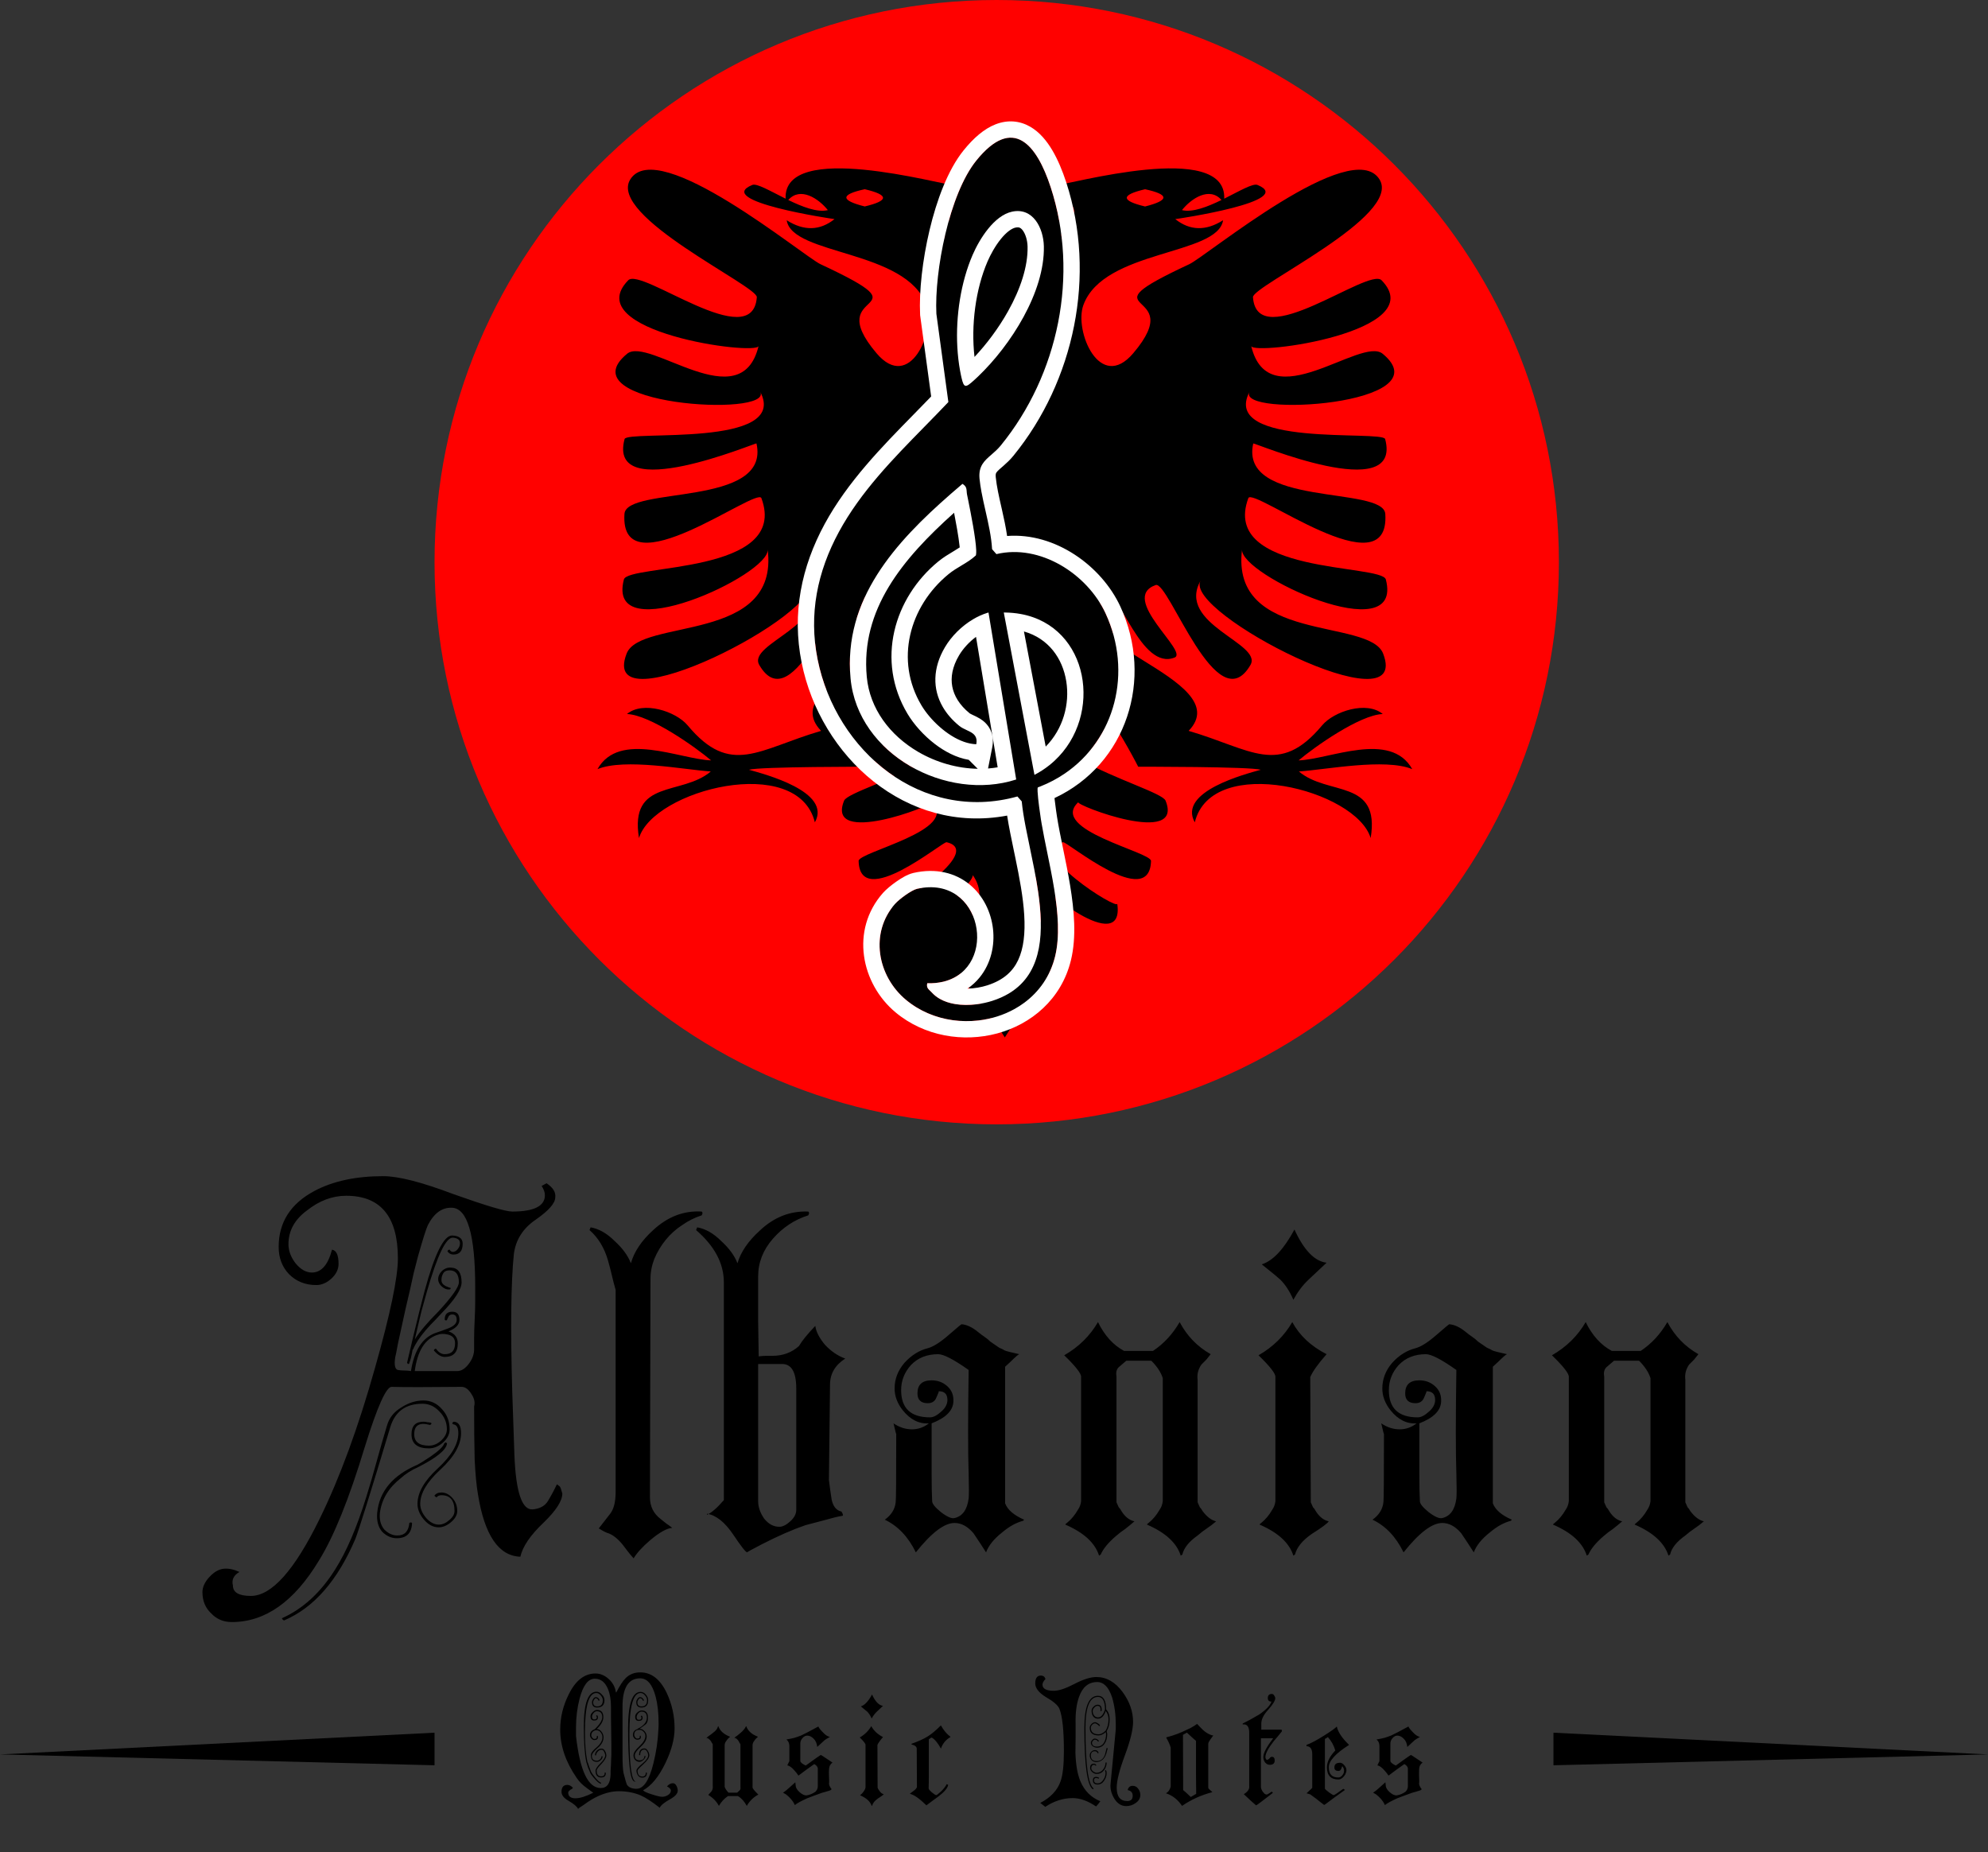 <svg xmlns="http://www.w3.org/2000/svg" fill="none" viewBox="0 0 366 341" height="341" width="366">
<rect x="0" y="0" width="366" height="341" fill="#333333" stroke="none"/>
<path fill="#FF0100" d="M287 103.5C287 160.661 240.661 207 183.5 207C126.339 207 80 160.661 80 103.5C80 46.339 126.339 0 183.5 0C240.661 0 287 46.339 287 103.5Z"></path>
<mask height="207" width="207" y="0" x="80" maskUnits="userSpaceOnUse" style="mask-type:alpha" id="mask0_2123_34">
<path fill="#BC1934" d="M287 103.5C287 160.661 240.661 207 183.5 207C126.339 207 80 160.661 80 103.5C80 46.339 126.339 0 183.5 0C240.661 0 287 46.339 287 103.5Z"></path>
</mask>
<g mask="url(#mask0_2123_34)">
<path fill="black" d="M178 44L187 35L193.5 44L189.5 56.5L182 61L178 56.5V44Z"></path>
<path fill="black" d="M260 141.603C255.992 134.466 244.839 139.795 239.077 139.994C241.967 137.549 250.321 131.614 254.572 131.456C251.628 128.993 245.596 130.936 243.405 133.549C235.457 143.063 230.335 137.91 218.835 134.557C228.171 124.866 192.209 117.865 203.646 109.87C206.04 108.197 210.012 123.537 216.243 121.061C218.916 119.994 205.928 110.123 212.771 107.709C215.165 106.864 224.046 133.088 230.214 122.426C232.526 118.435 216.518 114.941 221.026 106.909C217.753 112.74 260.09 134.399 254.64 120.328C252.092 113.743 226.449 118.52 228.672 101.128C228.072 105.779 258.562 119.858 255.14 106.688C254.387 103.79 224.61 105.838 229.821 91.714C230.624 89.535 255.952 108.898 255.041 94.624C254.707 89.409 228.09 93.454 230.728 81.644C230.782 81.418 258.269 93.106 255.014 80.834C254.568 79.139 224.556 82.52 230.051 72.116C227.509 76.929 266.023 74.575 254.554 65.128C250.569 61.847 233.595 77.146 230.353 63.709C230.795 65.508 263.593 61.074 254.356 51.6C251.944 49.128 231.444 65.323 230.678 54.715C230.529 52.649 258.17 39.804 253.977 33.038C248.923 24.875 222.126 47.166 218.947 48.644C198.263 58.285 219.159 52.658 208.628 65.042C202.492 72.269 197.718 60.938 199.454 56.17C203.195 45.914 224.191 47.067 225.173 40.55C222.004 42.556 219.069 42.488 216.373 40.337C216.811 40.305 238.784 37.029 231.512 34.05C230.669 33.702 228.185 35.18 225.385 36.577C225.832 25.756 196.875 33.978 193.985 34.186C206.045 44.337 184.351 38.484 196.695 43.749C193.494 44.337 190.717 45.729 188.345 47.921C194.075 48.965 185.005 55.284 185.005 55.284C185.005 55.284 175.934 48.965 181.664 47.921C179.343 45.751 176.445 44.301 173.319 43.749C185.654 38.484 163.969 44.337 176.024 34.186C173.143 33.982 144.182 25.756 144.633 36.577C141.824 35.184 139.34 33.706 138.501 34.05C131.234 37.029 153.203 40.301 153.64 40.337C150.94 42.488 148.005 42.556 144.836 40.55C145.818 47.062 166.818 45.914 170.555 56.17C172.296 60.938 167.517 72.274 161.381 65.042C150.859 52.654 171.75 58.285 151.062 48.644C147.892 47.166 121.095 24.875 116.032 33.038C111.839 39.804 139.489 52.649 139.335 54.715C138.569 65.323 118.07 49.128 115.658 51.6C106.42 61.074 139.223 65.508 139.656 63.709C136.419 77.146 119.436 61.851 115.455 65.128C103.986 74.575 142.5 76.934 139.953 72.116C145.449 82.52 115.437 79.139 114.986 80.834C111.731 93.106 139.223 81.418 139.272 81.644C141.914 93.454 115.293 89.409 114.964 94.624C114.053 108.898 139.381 89.535 140.179 91.714C145.399 105.842 115.613 103.795 114.86 106.688C111.443 119.854 141.928 105.779 141.328 101.128C143.551 118.52 117.917 113.743 115.365 120.328C109.914 134.399 152.247 112.74 148.974 106.909C153.483 114.941 137.478 118.435 139.786 122.426C145.954 133.088 154.84 106.868 157.233 107.709C164.077 110.123 151.089 119.994 153.762 121.061C159.988 123.542 163.964 108.197 166.354 109.87C177.8 117.865 141.833 124.866 151.17 134.557C139.674 137.91 134.543 143.068 126.6 133.549C124.413 130.936 118.372 128.993 115.428 131.456C119.679 131.614 128.042 137.549 130.923 139.994C125.166 139.795 114.017 134.466 110 141.603C115.009 139.542 125.964 141.707 130.86 142.033C125.513 146.584 115.843 143.33 117.642 154.295C120.297 145.431 146.878 138.606 150.02 151.398C153.217 145.721 140.611 142.489 137.897 141.721C139.737 141.124 160.439 141.16 160.439 141.16C160.439 141.16 171.944 118.326 177.115 123.98C189.486 137.508 156.512 144.668 155.399 147.411C151.945 155.949 172.048 148.229 171.462 147.687C176.993 152.785 158.036 156.844 158.076 158.507C158.306 167.741 173.553 154.896 174.27 155.059C181.506 156.722 164.1 167.696 164.293 166.367C162.842 176.311 179.351 163.316 179.085 161.102C180.807 163.565 180.722 166.186 178.837 168.966C172.886 179.312 178.377 180.41 184.991 191C191.605 180.41 197.1 179.312 191.145 168.966C189.26 166.186 189.179 163.565 190.897 161.102C190.631 163.316 207.149 176.311 205.689 166.367C205.882 167.696 188.476 156.722 195.712 155.054C196.429 154.896 211.68 167.741 211.906 158.507C211.946 156.848 192.998 152.785 198.525 147.687C197.934 148.225 218.041 155.949 214.588 147.411C213.483 144.672 180.505 137.513 192.881 123.98C198.047 118.326 209.548 141.16 209.548 141.16C209.548 141.16 230.25 141.124 232.098 141.721C229.375 142.489 216.77 145.716 219.966 151.398C223.113 138.606 249.69 145.431 252.345 154.295C254.148 143.33 244.478 146.584 239.136 142.033C244.045 141.707 254.987 139.542 260 141.603ZM224.885 36.821C222.324 38.068 219.57 39.157 217.604 38.687C219.308 36.536 222.676 34.312 224.885 36.821ZM210.814 34.841C215.314 35.817 215.314 36.875 210.814 38.014C206.329 36.943 206.329 35.889 210.814 34.841ZM145.124 36.821C147.333 34.317 150.696 36.536 152.414 38.687C150.444 39.157 147.689 38.068 145.124 36.821ZM159.204 38.009C154.695 36.875 154.695 35.817 159.204 34.836C163.685 35.889 163.685 36.943 159.204 38.009Z"></path>
</g>
<path fill="black" d="M182 99V81.5L172.5 88L161.5 102L157.5 121.5L161.5 134.5L172.5 143L189 146.5L195.5 145L200.5 138.5L204.5 132.5L206.5 127.5V118.5L197 107L178 112.5L182 99Z"></path>
<path fill="black" d="M191.069 144.972C190.826 145.31 191.48 149.868 191.627 150.787C192.823 158.391 196.038 168.72 194.25 176.076C191.339 188.023 175.788 191.565 166.796 184.08C161.505 179.674 160.072 171.738 164.81 166.379C165.549 165.544 167.817 163.869 168.838 163.637C181.97 160.665 184.407 181.395 170.711 181.023C170.496 181.948 171.038 182.162 171.546 182.72C174.135 185.58 179.285 185.355 182.692 184.26C198.046 179.313 189.179 158.826 188.107 147.544L187.312 146.636C169.701 151.538 153.912 138.327 150.522 121.387C148.864 113.089 150.471 105.26 154.454 97.915C159.451 88.704 167.484 81.54 174.597 74.021L172.392 57.775C172.014 49.951 174.75 35.742 179.742 29.559C186.505 21.182 190.86 26.603 193.438 34.472C198.712 50.588 194.859 69 184.249 82.014C182.399 84.281 180.001 84.8 180.34 88.174C180.751 92.269 182.41 96.872 182.647 101.108L183.442 102.016C191.486 100.098 200.179 105.66 203.541 112.926C209.345 125.477 204.077 140.115 191.074 144.966L191.069 144.972ZM186.33 38.968C183.008 39.679 180.323 44.011 179.059 46.939C176.239 53.471 175.449 62.09 176.91 69.045C177.44 71.567 177.672 71.51 179.448 69.891C185.653 64.234 192.366 54.035 192.18 45.348C192.107 41.986 190.183 38.145 186.33 38.968ZM179.725 137.018C175.85 136.894 171.585 133.103 169.656 129.882C164.692 121.579 167.405 111.623 174.637 105.7C176.261 104.369 178.162 103.652 179.657 102.259C180.092 100.933 178.45 93.092 178.038 91.05C177.88 90.266 178.14 89.651 177.192 89.082C166.322 98.333 155.125 109.276 156.592 124.907C157.906 138.913 174.27 147.651 187.086 143.511L181.987 112.768C178.76 113.687 175.68 116.265 173.977 119.142C170.84 124.433 171.946 129.848 176.622 133.65C177.959 134.733 180.193 134.694 179.73 137.024L179.725 137.018ZM190.448 142.659C204.517 135.326 201.781 112.768 184.802 112.768L190.448 142.659Z"></path>
<path fill="white" d="M181.987 112.768C181.912 112.789 181.837 112.812 181.762 112.835C180.869 113.111 179.991 113.512 179.152 114.009C177.034 115.263 175.169 117.13 173.977 119.142C171.709 122.968 171.659 126.859 173.574 130.158C174.307 131.421 175.328 132.598 176.623 133.65C177.021 133.973 177.5 134.196 177.962 134.412C178.796 134.801 179.58 135.167 179.756 136.051C179.809 136.318 179.807 136.633 179.733 137.01C179.733 137.014 179.732 137.019 179.731 137.024L179.725 137.018C179.716 137.018 179.707 137.017 179.698 137.017C178.97 136.991 178.229 136.835 177.493 136.579C176.705 136.306 175.923 135.917 175.168 135.446C175.166 135.446 175.165 135.445 175.164 135.444C173.651 134.502 172.247 133.235 171.13 131.918C170.555 131.24 170.055 130.549 169.656 129.882C164.692 121.579 167.405 111.623 174.637 105.7C175.383 105.089 176.186 104.607 176.982 104.131C177.921 103.568 178.849 103.013 179.657 102.259C179.673 102.21 179.687 102.152 179.697 102.087C179.729 101.886 179.737 101.608 179.724 101.272C179.644 99.114 178.743 94.531 178.255 92.12C178.21 91.896 178.168 91.691 178.131 91.508C178.096 91.334 178.065 91.18 178.038 91.05C177.999 90.854 177.985 90.668 177.973 90.49C177.958 90.283 177.944 90.088 177.89 89.901C177.825 89.676 177.701 89.463 177.446 89.257C177.373 89.198 177.289 89.14 177.192 89.082C176.485 89.684 175.776 90.293 175.069 90.91C175.047 90.93 175.024 90.95 175.001 90.97C164.875 99.824 155.224 110.326 156.592 124.907C157.906 138.913 174.27 147.651 187.086 143.511L181.987 112.768ZM183.673 141.266L179.69 117.25C178.435 118.18 177.321 119.384 176.558 120.671L176.558 120.672C175.306 122.783 175.003 124.725 175.318 126.4C175.635 128.083 176.634 129.793 178.515 131.323L177.076 133.093M177.075 133.092L178.511 131.319C178.547 131.349 178.657 131.423 179.023 131.596C179.061 131.614 179.109 131.637 179.164 131.662C179.469 131.803 179.994 132.046 180.44 132.324C181.027 132.691 181.821 133.312 182.328 134.357C182.849 135.433 182.88 136.566 182.673 137.608L181.904 141.484C182.498 141.438 183.089 141.366 183.673 141.266M180.005 141.539L178.354 139.889C176.023 139.502 173.869 138.314 172.142 136.997C170.063 135.413 168.253 133.378 167.082 131.424L167.081 131.422C161.226 121.628 164.559 110.076 172.736 103.379C173.662 102.62 174.653 102.028 175.426 101.566C175.503 101.519 175.578 101.474 175.651 101.431C176.047 101.193 176.386 100.984 176.685 100.783C176.678 100.708 176.67 100.629 176.662 100.546C176.573 99.689 176.408 98.596 176.208 97.429C176.031 96.396 175.834 95.344 175.651 94.403C166.156 102.91 158.414 112.211 159.579 124.627C160.127 130.472 163.831 135.384 169.038 138.423C172.391 140.379 176.233 141.474 180.005 141.539ZM176.726 101.686C176.726 101.686 176.726 101.679 176.728 101.666C176.727 101.68 176.726 101.686 176.726 101.686ZM180.329 88.056C180.332 88.095 180.336 88.134 180.34 88.174C180.417 88.939 180.537 89.722 180.684 90.517C180.684 90.517 180.684 90.517 180.684 90.517C180.897 91.671 181.165 92.85 181.434 94.037C181.973 96.409 182.519 98.812 182.647 101.108L183.442 102.016C191.486 100.098 200.179 105.66 203.541 112.926C208.546 123.749 205.318 136.124 195.996 142.437C194.642 143.354 193.159 144.143 191.555 144.781C191.396 144.844 191.236 144.906 191.075 144.966L191.069 144.972C191.015 145.047 191.005 145.333 191.025 145.741C191.093 147.163 191.513 150.073 191.627 150.787C191.672 151.068 191.718 151.353 191.768 151.641C192.052 153.298 192.415 155.069 192.79 156.899C193.245 159.115 193.718 161.418 194.088 163.71C194.797 168.099 195.132 172.449 194.25 176.076C193.359 179.733 191.284 182.602 188.575 184.609C188.008 185.029 187.413 185.411 186.795 185.755C184.777 186.879 182.515 187.592 180.187 187.869C178.599 188.057 176.98 188.044 175.386 187.82C172.291 187.385 169.291 186.157 166.796 184.08C161.505 179.674 160.072 171.738 164.811 166.379C165.55 165.544 167.817 163.869 168.838 163.637C180.888 160.91 183.933 178.138 173.772 180.71C173.77 180.71 173.767 180.711 173.765 180.711C173.761 180.712 173.757 180.713 173.752 180.715C173.686 180.731 173.619 180.747 173.552 180.762C172.696 180.958 171.75 181.051 170.711 181.023C170.65 181.286 170.65 181.492 170.694 181.664C170.771 181.971 170.984 182.173 171.231 182.406C171.332 182.502 171.44 182.604 171.546 182.72C171.976 183.196 172.477 183.586 173.028 183.9C173.869 184.381 174.829 184.686 175.837 184.854C177.108 185.066 178.457 185.057 179.743 184.901C180.794 184.773 181.802 184.546 182.692 184.26C183.816 183.898 184.809 183.453 185.686 182.935C185.994 182.752 186.288 182.561 186.568 182.361C191.955 178.508 192.177 171.443 191.124 164.173C190.726 161.427 190.147 158.652 189.595 156.01C189.32 154.693 189.052 153.409 188.816 152.179C188.499 150.521 188.242 148.96 188.107 147.544L187.312 146.636C169.701 151.538 153.912 138.327 150.522 121.387C148.864 113.089 150.471 105.26 154.454 97.915C158.448 90.555 164.379 84.501 170.23 78.53C171.702 77.028 173.168 75.531 174.598 74.021L172.392 57.775C172.014 49.951 174.75 35.742 179.742 29.559C186.505 21.182 190.86 26.603 193.438 34.472C198.712 50.588 194.86 69 184.249 82.014C183.697 82.69 183.096 83.211 182.534 83.699C181.234 84.826 180.14 85.775 180.329 88.056ZM179.059 46.939C176.906 51.926 175.936 58.13 176.248 63.881C176.33 65.383 176.499 66.854 176.757 68.264C176.758 68.269 176.759 68.273 176.759 68.278C176.807 68.536 176.857 68.792 176.91 69.045C176.946 69.216 176.981 69.374 177.014 69.521C177.479 71.552 177.792 71.401 179.449 69.891C179.649 69.709 179.85 69.521 180.052 69.329C180.054 69.327 180.056 69.325 180.058 69.322C186.085 63.569 192.36 53.751 192.18 45.348C192.107 41.986 190.183 38.145 186.331 38.968C183.008 39.679 180.323 44.011 179.059 46.939ZM186.958 41.902C187.379 41.812 187.601 41.871 187.721 41.92C187.861 41.978 188.059 42.107 188.285 42.404C188.779 43.054 189.154 44.191 189.181 45.412C189.258 49.015 187.886 53.194 185.593 57.291C183.841 60.421 181.64 63.343 179.411 65.715C178.746 59.899 179.6 53.254 181.814 48.128C182.368 46.845 183.225 45.282 184.255 44.009C185.341 42.667 186.297 42.043 186.958 41.902ZM171.431 72.994C170.388 74.08 169.314 75.175 168.225 76.285C162.345 82.279 156.032 88.716 151.817 96.485C147.554 104.347 145.764 112.888 147.58 121.975C151.05 139.31 166.839 153.646 185.418 150.155C185.736 152.212 186.199 154.43 186.66 156.633C186.752 157.074 186.844 157.514 186.935 157.953C187.678 161.542 188.364 165.123 188.565 168.458C188.768 171.815 188.455 174.611 187.451 176.748C186.513 178.747 184.863 180.409 181.772 181.405C180.69 181.752 179.391 181.988 178.117 182.013C178.974 181.43 179.729 180.731 180.375 179.932C182.455 177.361 183.16 174.058 182.816 171.018C182.472 167.976 181.049 164.914 178.494 162.828C175.86 160.677 172.283 159.782 168.176 160.711C167.499 160.865 166.867 161.18 166.434 161.418C165.947 161.687 165.451 162.006 164.996 162.326C164.138 162.927 163.164 163.713 162.564 164.39L162.563 164.392C156.496 171.253 158.541 181.11 164.877 186.385C170.208 190.824 177.377 191.928 183.582 190.262C189.828 188.585 195.407 184.001 197.165 176.786L197.165 176.784C198.211 172.485 197.759 167.556 197.018 163.039C196.643 160.749 196.174 158.462 195.735 156.323L195.732 156.309C195.287 154.14 194.877 152.14 194.591 150.321L194.59 150.315C194.523 149.892 194.328 148.565 194.182 147.313C194.167 147.183 194.152 147.055 194.139 146.931C207.428 140.713 212.431 125.002 206.264 111.667C202.803 104.186 194.268 97.998 185.413 98.68C185.179 97.036 184.823 95.418 184.485 93.926C184.446 93.753 184.407 93.582 184.369 93.412C183.903 91.359 183.494 89.556 183.325 87.874M171.431 72.994L169.402 58.05L169.395 57.92C169.19 53.657 169.827 47.859 171.135 42.358C172.426 36.927 174.483 31.297 177.408 27.674C179.256 25.385 181.193 23.708 183.281 22.892C185.528 22.014 187.736 22.224 189.65 23.32C191.417 24.331 192.741 25.981 193.745 27.681C194.769 29.416 195.605 31.45 196.289 33.538C201.897 50.674 197.797 70.145 186.574 83.909L186.574 83.91C185.949 84.675 185.301 85.265 184.787 85.715C184.658 85.828 184.544 85.927 184.441 86.017C184.084 86.327 183.862 86.52 183.655 86.739C183.441 86.966 183.386 87.081 183.362 87.145C183.34 87.205 183.278 87.402 183.325 87.874M184.802 112.768C184.878 112.768 184.953 112.768 185.028 112.769C186.039 112.781 186.999 112.874 187.906 113.039C200.561 115.339 203.14 131.713 194.144 140.062C193.833 140.351 193.508 140.63 193.169 140.898C192.345 141.552 191.438 142.143 190.448 142.659L184.802 112.768ZM188.514 116.258L192.519 137.456C195.735 134.198 196.974 129.617 196.306 125.437C195.627 121.191 193.03 117.541 188.514 116.258Z" clip-rule="evenodd" fill-rule="evenodd"></path>
<path fill="black" d="M103.525 274.977C103.525 276.313 102.389 278.084 100.117 280.289C97.645 282.628 96.208 284.733 95.807 286.604C91.798 286.47 89.192 282.628 87.989 275.077C87.722 273.54 87.521 271.435 87.388 268.762C87.321 266.089 87.287 262.815 87.287 258.939C87.488 258.204 87.321 257.435 86.786 256.634C86.252 255.765 85.65 255.331 84.982 255.331C78.701 255.397 74.424 255.397 72.152 255.331C71.15 255.197 69.479 258.906 67.14 266.457C64.267 275.945 61.46 282.895 58.72 287.305C54.176 294.856 48.831 298.632 42.683 298.632C41.146 298.632 39.876 298.097 38.874 297.028C37.805 296.026 37.27 294.723 37.27 293.119C37.27 292.183 37.705 291.248 38.573 290.312C39.442 289.377 40.344 288.876 41.28 288.809C42.148 288.742 43.084 288.943 44.086 289.41C43.017 290.012 42.616 290.847 42.883 291.916C42.883 293.186 43.986 293.821 46.191 293.821C50 293.821 54.21 289.11 58.821 279.688C62.563 272.07 65.971 262.781 69.045 251.822C71.851 241.932 73.254 235.217 73.254 231.675C73.254 223.99 70.08 220.148 63.732 220.148C61.193 220.148 58.787 221.05 56.515 222.854C54.243 224.525 53.107 226.597 53.107 229.069C53.107 230.272 53.542 231.441 54.41 232.577C55.346 233.713 56.348 234.281 57.417 234.281C59.155 234.281 60.391 232.878 61.126 230.071C61.928 230.205 62.329 231.074 62.329 232.677C62.329 233.68 61.895 234.582 61.026 235.384C60.157 236.186 59.222 236.587 58.219 236.587C56.215 236.587 54.544 235.918 53.208 234.582C51.938 233.245 51.303 231.575 51.303 229.57C51.303 225.026 53.508 221.585 57.919 219.246C61.327 217.442 65.536 216.54 70.548 216.54C73.355 216.54 77.665 217.642 83.478 219.847C89.493 221.986 93.101 223.055 94.304 223.055C98.313 223.055 100.318 222.053 100.318 220.048C100.318 219.513 100.117 218.945 99.716 218.344L100.619 217.843C101.821 218.645 102.356 219.513 102.222 220.449C102.222 221.518 101.019 222.888 98.614 224.558C96.275 226.162 94.939 228.267 94.605 230.873C94.07 236.085 93.97 244.505 94.304 256.132L94.705 267.86C94.972 274.743 96.108 278.084 98.113 277.883C99.449 277.75 100.385 277.215 100.919 276.28C101.521 275.277 102.055 274.275 102.523 273.273C102.924 273.54 103.124 273.707 103.124 273.774C103.191 273.841 103.325 274.241 103.525 274.977ZM84.08 243.002C84.08 242.333 83.812 241.999 83.278 241.999C82.877 241.999 82.61 242.2 82.476 242.601C82.342 242.935 82.242 243.102 82.175 243.102C81.975 243.102 81.875 243.035 81.875 242.901C81.875 241.966 82.342 241.498 83.278 241.498C84.147 241.498 84.581 241.999 84.581 243.002C84.581 243.87 83.913 244.572 82.576 245.107C83.712 245.508 84.28 246.243 84.28 247.312C84.28 248.982 83.478 249.818 81.875 249.818C81.206 249.818 80.538 249.417 79.87 248.615C79.937 248.414 80.07 248.314 80.271 248.314C80.739 248.982 81.273 249.316 81.875 249.316C83.144 249.316 83.779 248.648 83.779 247.312C83.779 246.443 83.345 245.908 82.476 245.708C81.741 245.508 81.039 245.541 80.371 245.808C78.166 246.61 76.829 248.815 76.362 252.424H84.18C84.915 252.424 85.617 251.989 86.285 251.121C86.953 250.252 87.287 249.35 87.287 248.414C87.287 247.88 87.287 247.178 87.287 246.309C87.287 245.441 87.321 244.338 87.388 243.002C87.454 241.665 87.488 240.529 87.488 239.594C87.488 238.591 87.488 237.723 87.488 236.988C87.488 227.298 86.051 222.42 83.178 222.353C81.374 222.286 79.903 223.356 78.767 225.561C78.433 226.296 77.832 228.2 76.963 231.274C76.829 231.742 76.562 232.778 76.161 234.381C75.827 235.985 75.326 238.19 74.658 240.997C74.056 243.804 73.589 245.942 73.254 247.412C72.987 248.882 72.82 249.717 72.753 249.918C72.553 251.321 72.72 252.09 73.254 252.223C73.655 252.29 74.056 252.323 74.457 252.323C74.858 252.323 75.259 252.357 75.66 252.424C76.261 248.615 77.765 246.276 80.171 245.407C80.972 245.14 81.808 244.839 82.677 244.505C83.612 244.104 84.08 243.603 84.08 243.002ZM76.362 246.61C77.23 245.207 78.667 243.503 80.672 241.498C83.211 238.758 84.481 236.954 84.481 236.085C84.481 234.615 83.913 233.88 82.777 233.88C82.175 233.88 81.774 234.081 81.574 234.482C81.374 234.816 81.273 235.217 81.273 235.685C81.273 236.152 81.54 236.52 82.075 236.787C82.677 237.054 82.977 237.155 82.977 237.088C82.977 237.288 82.91 237.388 82.777 237.388C82.309 237.455 81.841 237.288 81.374 236.887C80.906 236.486 80.672 236.019 80.672 235.484C80.672 234.949 80.906 234.448 81.374 233.981C81.908 233.513 82.476 233.312 83.078 233.379C84.347 233.446 84.982 234.348 84.982 236.085C84.982 237.355 83.746 239.26 81.273 241.799C80.471 242.668 79.803 243.369 79.269 243.904C78.801 244.438 78.5 244.772 78.366 244.906C77.23 246.243 76.462 247.412 76.061 248.414C75.994 248.414 75.961 248.448 75.961 248.515C75.76 249.651 75.56 250.452 75.359 250.92C75.359 251.054 75.293 251.121 75.159 251.121C74.959 250.987 74.892 250.887 74.959 250.82C75.894 246.811 76.629 243.737 77.164 241.598C77.698 239.46 78.032 238.157 78.166 237.689C80.037 230.806 81.741 227.398 83.278 227.465C84.548 227.532 85.182 228.033 85.182 228.969C85.182 230.305 84.614 230.973 83.478 230.973C83.011 230.973 82.643 230.773 82.376 230.372C82.443 230.172 82.576 230.071 82.777 230.071C83.044 230.539 83.445 230.606 83.98 230.272C84.447 229.871 84.681 229.403 84.681 228.869C84.681 228.267 84.247 227.933 83.378 227.866C82.109 227.799 80.505 231.141 78.567 237.89C78.3 238.825 77.966 240.028 77.565 241.498C77.23 242.968 76.829 244.672 76.362 246.61ZM83.579 261.746C84.447 261.812 84.882 262.514 84.882 263.85C84.882 265.989 83.612 268.227 81.073 270.566C78.6 272.838 77.364 274.943 77.364 276.881C77.364 277.75 77.732 278.618 78.467 279.487C79.202 280.289 79.97 280.69 80.772 280.69C81.44 280.69 82.075 280.423 82.677 279.888C83.345 279.353 83.679 278.785 83.679 278.184C83.679 276.246 82.877 275.277 81.273 275.277C80.872 275.277 80.572 275.411 80.371 275.678C80.237 275.611 80.104 275.511 79.97 275.377C80.237 274.977 80.672 274.776 81.273 274.776C82.008 274.776 82.677 275.11 83.278 275.778C83.879 276.447 84.18 277.249 84.18 278.184C84.18 278.919 83.779 279.621 82.977 280.289C82.242 280.89 81.507 281.191 80.772 281.191C79.77 281.191 78.868 280.723 78.066 279.788C77.264 278.852 76.863 277.883 76.863 276.881C76.863 274.809 78.099 272.638 80.572 270.366C83.111 268.027 84.38 265.855 84.38 263.85C84.38 262.915 84.113 262.38 83.579 262.247C83.378 262.247 83.278 262.146 83.278 261.946C83.412 261.812 83.512 261.746 83.579 261.746ZM82.276 265.855C82.075 266.991 80.338 268.394 77.063 270.065C75.727 270.666 74.624 271.368 73.756 272.17C71.55 273.907 70.281 276.012 69.947 278.485C69.813 279.754 70.08 280.79 70.749 281.592C71.484 282.327 72.285 282.695 73.154 282.695C74.491 282.695 75.226 281.926 75.359 280.389C75.56 280.256 75.727 280.256 75.861 280.389C75.794 282.26 74.858 283.196 73.054 283.196C72.052 283.196 71.15 282.795 70.348 281.993C69.613 281.124 69.312 279.955 69.445 278.485C69.847 274.542 72.319 271.602 76.863 269.664C77.264 269.464 78.066 268.962 79.269 268.161C80.805 267.091 81.641 266.29 81.774 265.755C81.908 265.621 82.008 265.554 82.075 265.554C82.276 265.688 82.342 265.788 82.276 265.855ZM79.168 262.347C77.23 261.812 76.261 262.38 76.261 264.051C76.261 265.454 77.164 266.156 78.968 266.156C79.77 266.156 80.505 265.855 81.173 265.254C81.908 264.586 82.276 263.884 82.276 263.149C82.276 261.879 81.808 260.777 80.872 259.841C80.004 258.906 78.968 258.438 77.765 258.438C74.691 258.438 72.72 259.874 71.851 262.748C70.047 268.762 68.61 273.473 67.541 276.881C66.472 280.289 65.77 282.427 65.436 283.296C62.162 290.981 57.785 295.992 52.305 298.331C52.105 298.264 51.971 298.131 51.904 297.93C55.78 296.193 59.054 293.186 61.727 288.909C63.799 285.635 65.703 281.191 67.441 275.578C68.109 273.44 68.744 271.268 69.345 269.063C69.947 266.858 70.582 264.652 71.25 262.447C71.651 261.044 72.519 259.941 73.856 259.139C75.192 258.271 76.562 257.836 77.966 257.836C79.302 257.836 80.438 258.371 81.374 259.44C82.309 260.442 82.777 261.679 82.777 263.149C82.777 264.084 82.342 264.92 81.474 265.655C80.672 266.323 79.837 266.657 78.968 266.657C76.829 266.657 75.76 265.788 75.76 264.051C75.76 262.514 76.495 261.746 77.966 261.746C78.233 261.746 78.467 261.779 78.667 261.846C78.868 261.846 79.102 261.879 79.369 261.946C79.502 262.08 79.436 262.213 79.168 262.347ZM119.658 275.678C119.658 277.349 120.326 278.685 121.662 279.688C121.996 279.955 122.331 280.222 122.665 280.489C123.066 280.757 123.433 281.024 123.767 281.291C122.765 281.358 121.395 282.127 119.658 283.597C118.254 284.8 117.252 285.902 116.651 286.904C116.584 286.838 116.383 286.604 116.049 286.203C115.715 285.802 115.247 285.2 114.646 284.399C113.777 283.329 112.909 282.628 112.04 282.294C111.706 282.227 111.104 281.926 110.236 281.392C110.971 280.456 111.672 279.554 112.341 278.685C113.009 277.817 113.343 276.48 113.343 274.676V237.489C113.076 236.553 112.842 235.651 112.641 234.782C112.441 233.914 112.207 233.012 111.94 232.076C111.271 229.737 110.135 227.866 108.532 226.463L108.732 225.962C110.269 226.229 111.739 227.064 113.142 228.468C114.613 229.804 115.615 231.174 116.149 232.577C116.751 230.439 118.121 228.401 120.259 226.463C122.932 223.99 125.906 222.854 129.18 223.055C129.38 223.189 129.38 223.422 129.18 223.757C127.91 224.158 126.708 224.759 125.572 225.561C124.436 226.296 123.433 227.198 122.564 228.267C121.696 229.336 120.994 230.506 120.46 231.775C119.992 232.978 119.758 234.214 119.758 235.484L119.658 275.678ZM155.616 250.118C153.745 251.321 152.81 252.925 152.81 254.93L152.609 272.471C152.743 273.607 152.91 274.809 153.11 276.079C153.378 277.349 153.979 278.084 154.914 278.284C155.249 278.819 155.282 279.086 155.015 279.086C154.213 279.22 153.244 279.454 152.108 279.788C151.039 280.055 149.769 280.389 148.299 280.79C145.96 281.592 143.287 282.761 140.28 284.298C138.342 285.301 137.44 285.802 137.574 285.802C137.307 285.802 136.438 284.699 134.968 282.494C133.431 280.222 131.827 278.953 130.156 278.685V278.886C131.025 278.485 132.061 277.583 133.264 276.179V236.085C133.264 232.611 131.56 229.403 128.152 226.463L128.352 225.962C129.889 226.229 131.359 227.064 132.763 228.468C134.233 229.804 135.235 231.174 135.77 232.577C136.371 230.506 137.741 228.501 139.879 226.563C142.485 224.091 145.459 222.921 148.8 223.055C149.001 223.189 149.001 223.422 148.8 223.757C146.261 224.558 144.089 225.995 142.285 228.067C140.481 230.138 139.579 232.444 139.579 234.983V243.302L139.679 249.717C140.213 249.651 140.681 249.617 141.082 249.617C141.483 249.617 141.851 249.617 142.185 249.617C144.123 249.617 145.76 249.016 147.096 247.813C147.631 246.877 148.633 245.641 150.103 244.104C150.237 245.173 150.838 246.343 151.907 247.612C153.043 248.815 154.28 249.651 155.616 250.118ZM146.595 277.984V255.631C146.595 252.624 145.726 251.121 143.989 251.121H139.579V276.38C139.579 277.449 139.946 278.518 140.681 279.587C141.483 280.59 142.419 281.091 143.488 281.091C144.089 281.091 144.757 280.757 145.492 280.088C146.227 279.42 146.595 278.719 146.595 277.984ZM188.556 279.788L188.355 279.988C187.086 280.322 185.816 281.024 184.546 282.093C183.009 283.296 182.007 284.532 181.539 285.802C181.205 285.267 180.838 284.699 180.437 284.098C180.036 283.496 179.635 282.895 179.234 282.294C178.165 281.024 176.995 280.389 175.726 280.389C173.855 280.389 171.482 282.193 168.609 285.802C167.206 282.928 165.301 280.924 162.896 279.788C164.098 278.919 164.767 277.85 164.9 276.58C164.967 276.38 165.001 272.17 165.001 263.951C165.001 264.151 164.834 263.516 164.499 262.046C165.569 262.781 166.705 263.149 167.907 263.149C169.043 263.149 170.079 262.781 171.015 262.046C169.21 262.18 167.607 261.378 166.203 259.641C165.201 258.371 164.7 257.035 164.7 255.631C164.7 253.894 165.301 252.323 166.504 250.92C167.774 249.517 169.21 248.615 170.814 248.214C171.817 247.947 173.086 247.145 174.623 245.808C176.16 244.472 176.962 243.804 177.029 243.804C177.964 243.87 178.967 244.338 180.036 245.207C180.437 245.541 180.838 245.842 181.239 246.109C181.64 246.376 182.007 246.677 182.341 247.011C183.009 247.479 183.544 247.846 183.945 248.114C184.413 248.314 184.747 248.481 184.947 248.615C185.215 248.748 186.117 248.982 187.654 249.316C187.386 249.45 187.052 249.717 186.651 250.118C186.25 250.519 185.716 251.02 185.048 251.622V276.781C185.515 277.984 186.685 278.986 188.556 279.788ZM178.332 271.368C178.198 267.426 178.198 261.044 178.332 252.223C175.592 250.285 173.721 249.316 172.719 249.316C170.647 249.316 168.977 249.985 167.707 251.321C166.504 252.658 165.903 254.195 165.903 255.932C165.903 259.273 167.674 260.944 171.215 260.944C171.817 260.944 172.485 260.61 173.22 259.941C174.022 259.273 174.423 258.538 174.423 257.736C174.423 256.667 173.888 256.132 172.819 256.132C172.886 256.132 172.752 256.5 172.418 257.235C172.151 257.97 171.616 258.338 170.814 258.338C169.545 258.338 168.91 257.736 168.91 256.533C168.91 254.93 169.778 254.128 171.516 254.128C172.652 254.128 173.621 254.495 174.423 255.23C175.225 255.965 175.592 256.901 175.525 258.037C175.458 259.707 174.122 261.044 171.516 262.046C171.516 265.722 171.516 268.762 171.516 271.168C171.516 273.506 171.549 275.244 171.616 276.38C171.616 276.848 172.151 277.516 173.22 278.385C174.356 279.253 175.191 279.621 175.726 279.487C177.196 279.153 178.065 277.95 178.332 275.879C178.399 275.277 178.399 273.774 178.332 271.368ZM220.486 254.027V276.58C220.62 276.914 220.753 277.215 220.887 277.482C221.087 277.683 221.254 277.917 221.388 278.184C222.19 279.253 223.025 279.888 223.894 280.088C223.359 280.556 222.791 280.991 222.19 281.392C221.589 281.792 221.021 282.227 220.486 282.695C218.882 283.831 217.947 285 217.679 286.203L217.379 286.403C216.644 284.064 214.572 282.16 211.164 280.69C211.164 280.623 211.298 280.489 211.565 280.289C211.899 280.022 212.233 279.688 212.567 279.287C212.902 278.886 213.202 278.451 213.47 277.984C213.804 277.516 214.004 276.981 214.071 276.38V253.727C213.737 252.658 213.035 251.588 211.966 250.519H207.355C206.887 250.92 206.42 251.321 205.952 251.722C205.551 252.123 205.417 252.691 205.551 253.426V276.58C205.685 276.914 205.818 277.215 205.952 277.482C206.152 277.683 206.319 277.917 206.453 278.184C207.121 279.253 207.923 279.888 208.859 280.088C208.324 280.556 207.756 281.024 207.155 281.492C206.553 281.893 205.985 282.327 205.451 282.795C204.047 283.998 203.112 285.134 202.644 286.203L202.344 286.403C201.608 284.064 199.537 282.16 196.129 280.69C196.129 280.623 196.263 280.489 196.53 280.289C196.864 280.022 197.198 279.688 197.532 279.287C197.866 278.886 198.167 278.451 198.434 277.984C198.768 277.516 198.969 276.981 199.036 276.38V253.526C199.103 252.925 198.067 251.588 195.928 249.517C198.601 247.98 200.673 245.942 202.143 243.403C203.346 245.875 204.95 247.646 206.954 248.715H212.267C214.271 247.379 215.909 245.608 217.178 243.403C218.515 245.942 220.419 247.913 222.892 249.316C222.624 249.651 222.357 249.985 222.09 250.319C221.822 250.586 221.522 250.887 221.188 251.221C220.586 252.09 220.352 253.025 220.486 254.027ZM244.229 232.477C243.16 233.479 242.057 234.515 240.921 235.584C239.852 236.587 238.917 237.823 238.115 239.293C237.447 237.756 236.645 236.52 235.709 235.584C235.442 235.317 234.306 234.381 232.301 232.778C234.373 232.109 236.377 229.971 238.315 226.363C240.053 230.172 242.024 232.21 244.229 232.477ZM244.63 280.088C244.363 280.489 243.327 281.258 241.523 282.394C239.785 283.597 238.75 284.866 238.415 286.203L238.115 286.403C237.38 284.064 235.308 282.16 231.9 280.69C231.9 280.623 232.034 280.489 232.301 280.289C232.635 280.022 232.969 279.688 233.304 279.287C233.638 278.886 233.938 278.451 234.206 277.984C234.54 277.516 234.74 276.981 234.807 276.38V253.526C234.874 252.925 233.838 251.588 231.7 249.517C234.373 247.98 236.444 245.942 237.914 243.403C239.251 245.875 241.356 247.846 244.229 249.316C242.692 251.054 241.69 252.457 241.222 253.526L241.322 276.58C241.456 276.914 241.59 277.215 241.723 277.482C241.924 277.683 242.091 277.917 242.224 278.184C242.893 279.253 243.695 279.888 244.63 280.088ZM278.348 279.788L278.148 279.988C276.878 280.322 275.608 281.024 274.339 282.093C272.802 283.296 271.799 284.532 271.332 285.802C270.998 285.267 270.63 284.699 270.229 284.098C269.828 283.496 269.427 282.895 269.026 282.294C267.957 281.024 266.788 280.389 265.518 280.389C263.647 280.389 261.275 282.193 258.401 285.802C256.998 282.928 255.094 280.924 252.688 279.788C253.891 278.919 254.559 277.85 254.693 276.58C254.759 276.38 254.793 272.17 254.793 263.951C254.793 264.151 254.626 263.516 254.292 262.046C255.361 262.781 256.497 263.149 257.7 263.149C258.836 263.149 259.871 262.781 260.807 262.046C259.003 262.18 257.399 261.378 255.996 259.641C254.993 258.371 254.492 257.035 254.492 255.631C254.492 253.894 255.094 252.323 256.296 250.92C257.566 249.517 259.003 248.615 260.607 248.214C261.609 247.947 262.879 247.145 264.415 245.808C265.952 244.472 266.754 243.804 266.821 243.804C267.757 243.87 268.759 244.338 269.828 245.207C270.229 245.541 270.63 245.842 271.031 246.109C271.432 246.376 271.799 246.677 272.134 247.011C272.802 247.479 273.336 247.846 273.737 248.114C274.205 248.314 274.539 248.481 274.74 248.615C275.007 248.748 275.909 248.982 277.446 249.316C277.179 249.45 276.845 249.717 276.444 250.118C276.043 250.519 275.508 251.02 274.84 251.622V276.781C275.308 277.984 276.477 278.986 278.348 279.788ZM268.124 271.368C267.99 267.426 267.99 261.044 268.124 252.223C265.384 250.285 263.513 249.316 262.511 249.316C260.439 249.316 258.769 249.985 257.499 251.321C256.296 252.658 255.695 254.195 255.695 255.932C255.695 259.273 257.466 260.944 261.007 260.944C261.609 260.944 262.277 260.61 263.012 259.941C263.814 259.273 264.215 258.538 264.215 257.736C264.215 256.667 263.68 256.132 262.611 256.132C262.678 256.132 262.544 256.5 262.21 257.235C261.943 257.97 261.408 258.338 260.607 258.338C259.337 258.338 258.702 257.736 258.702 256.533C258.702 254.93 259.571 254.128 261.308 254.128C262.444 254.128 263.413 254.495 264.215 255.23C265.017 255.965 265.384 256.901 265.318 258.037C265.251 259.707 263.914 261.044 261.308 262.046C261.308 265.722 261.308 268.762 261.308 271.168C261.308 273.506 261.342 275.244 261.408 276.38C261.408 276.848 261.943 277.516 263.012 278.385C264.148 279.253 264.983 279.621 265.518 279.487C266.988 279.153 267.857 277.95 268.124 275.879C268.191 275.277 268.191 273.774 268.124 271.368ZM310.278 254.027V276.58C310.412 276.914 310.546 277.215 310.679 277.482C310.88 277.683 311.047 277.917 311.18 278.184C311.982 279.253 312.818 279.888 313.686 280.088C313.152 280.556 312.584 280.991 311.982 281.392C311.381 281.792 310.813 282.227 310.278 282.695C308.675 283.831 307.739 285 307.472 286.203L307.171 286.403C306.436 284.064 304.364 282.16 300.956 280.69C300.956 280.623 301.09 280.489 301.357 280.289C301.692 280.022 302.026 279.688 302.36 279.287C302.694 278.886 302.995 278.451 303.262 277.984C303.596 277.516 303.796 276.981 303.863 276.38V253.727C303.529 252.658 302.828 251.588 301.758 250.519H297.148C296.68 250.92 296.212 251.321 295.744 251.722C295.343 252.123 295.21 252.691 295.343 253.426V276.58C295.477 276.914 295.611 277.215 295.744 277.482C295.945 277.683 296.112 277.917 296.245 278.184C296.914 279.253 297.716 279.888 298.651 280.088C298.117 280.556 297.549 281.024 296.947 281.492C296.346 281.893 295.778 282.327 295.243 282.795C293.84 283.998 292.904 285.134 292.437 286.203L292.136 286.403C291.401 284.064 289.329 282.16 285.921 280.69C285.921 280.623 286.055 280.489 286.322 280.289C286.656 280.022 286.99 279.688 287.325 279.287C287.659 278.886 287.959 278.451 288.227 277.984C288.561 277.516 288.761 276.981 288.828 276.38V253.526C288.895 252.925 287.859 251.588 285.721 249.517C288.394 247.98 290.465 245.942 291.935 243.403C293.138 245.875 294.742 247.646 296.747 248.715H302.059C304.064 247.379 305.701 245.608 306.971 243.403C308.307 245.942 310.212 247.913 312.684 249.316C312.417 249.651 312.149 249.985 311.882 250.319C311.615 250.586 311.314 250.887 310.98 251.221C310.379 252.09 310.145 253.025 310.278 254.027Z"></path>
<path fill="black" d="M124.776 329.672C124.776 330.197 124.309 330.722 123.373 331.247C122.3 331.84 121.661 332.365 121.455 332.822C120.131 331.772 118.979 331.018 117.997 330.562C116.764 330.037 115.406 329.774 113.922 329.774C112.736 329.774 111.48 330.071 110.156 330.665C109.334 331.03 108.444 331.566 107.485 332.274C107.12 332.525 106.846 332.708 106.664 332.822C106.504 332.959 106.424 333.027 106.424 333.027C106.219 332.593 105.625 332.091 104.644 331.521C103.799 331.041 103.377 330.493 103.377 329.877C103.377 329.033 103.742 328.61 104.472 328.61C104.792 328.61 105.123 328.781 105.465 329.124C105.465 329.192 105.42 329.261 105.328 329.329C105.237 329.375 105.134 329.432 105.02 329.5C104.929 329.569 104.838 329.649 104.746 329.74C104.655 329.831 104.609 329.923 104.609 330.014C104.609 330.722 105.054 331.076 105.945 331.076C106.766 331.076 107.862 330.733 109.232 330.048C109.232 330.048 109.129 329.98 108.923 329.843C108.718 329.706 108.421 329.489 108.033 329.192C107.234 328.622 106.618 328.005 106.184 327.343C104.153 324.422 103.137 321.454 103.137 318.441C103.137 316.181 103.662 314.013 104.712 311.936C105.967 309.379 107.611 308.101 109.643 308.101C110.099 308.101 110.533 308.192 110.944 308.375C111.355 308.557 111.731 308.808 112.074 309.128C112.416 309.425 112.701 309.778 112.93 310.189C113.158 310.6 113.306 311.034 113.375 311.49L113.443 311.627C114.082 310.372 114.642 309.504 115.121 309.025C115.828 308.272 116.753 307.895 117.894 307.895C119.926 307.895 121.547 309.162 122.756 311.696C123.715 313.75 124.194 315.919 124.194 318.201C124.194 320.119 123.635 322.242 122.517 324.57C121.307 327.081 119.937 328.759 118.408 329.603C118.522 329.809 119.058 330.06 120.017 330.356C120.93 330.653 121.558 330.802 121.9 330.802C122.266 330.802 122.619 330.699 122.962 330.493C123.327 330.265 123.51 329.98 123.51 329.637C123.51 329.386 123.27 329.135 122.791 328.884C123.133 328.496 123.498 328.302 123.886 328.302C124.16 328.302 124.377 328.462 124.537 328.781C124.697 329.078 124.776 329.375 124.776 329.672ZM117.86 308.991C115.692 308.991 114.607 310.726 114.607 314.195V323.029C114.607 324.764 114.676 325.917 114.813 326.487C115.109 327.652 115.315 328.348 115.429 328.576C115.726 329.055 116.296 329.306 117.141 329.329C118.465 329.352 119.515 327.8 120.291 324.673C120.816 322.573 121.124 320.473 121.216 318.373C121.238 318.099 121.25 317.87 121.25 317.688C121.25 317.505 121.25 317.357 121.25 317.243C121.25 315.348 121.067 313.716 120.702 312.346C120.108 310.109 119.161 308.991 117.86 308.991ZM112.553 323.029C112.553 322.504 112.553 321.888 112.553 321.18C112.553 320.45 112.541 319.605 112.519 318.646C112.496 317.688 112.484 316.855 112.484 316.147C112.484 315.417 112.484 314.789 112.484 314.264C112.484 312.963 112.302 311.867 111.937 310.977C111.412 309.699 110.601 309.059 109.506 309.059C108.273 309.059 107.337 310.292 106.698 312.757C106.264 314.424 106.047 316.181 106.047 318.03V319.605C106.755 325.997 108.273 329.192 110.601 329.192C111.765 329.192 112.37 328.336 112.416 326.624C112.416 326.51 112.416 326.305 112.416 326.008C112.439 325.711 112.462 325.312 112.484 324.81C112.507 324.422 112.519 324.091 112.519 323.817C112.541 323.52 112.553 323.257 112.553 323.029ZM115.634 318.167C115.634 313.716 116.399 311.49 117.929 311.49C118.317 311.49 118.648 311.662 118.921 312.004C119.195 312.324 119.332 312.666 119.332 313.031C119.332 313.921 118.921 314.367 118.1 314.367C117.461 314.367 117.141 314.036 117.141 313.374C117.141 313.191 117.209 312.997 117.346 312.791C117.506 312.563 117.666 312.449 117.826 312.449C118.145 312.449 118.396 312.655 118.579 313.065L118.374 313.134C118.26 312.814 118.077 312.655 117.826 312.655C117.735 312.655 117.632 312.746 117.518 312.928C117.404 313.111 117.346 313.259 117.346 313.374C117.346 313.899 117.598 314.161 118.1 314.161C118.785 314.161 119.127 313.784 119.127 313.031C119.127 312.712 119.001 312.415 118.75 312.141C118.522 311.844 118.248 311.696 117.929 311.696C116.559 311.696 115.874 314.195 115.874 319.194C115.874 325.015 116.274 327.948 117.073 327.994H116.833C116.034 327.925 115.634 324.65 115.634 318.167ZM119.093 326.35C119.116 326.967 118.83 327.275 118.237 327.275C117.917 327.275 117.655 327.138 117.449 326.864C117.267 326.59 117.175 326.293 117.175 325.974C117.175 325.7 117.529 325.278 118.237 324.707C118.967 324.113 119.332 323.6 119.332 323.166C119.332 322.938 119.264 322.71 119.127 322.481C118.99 322.23 118.83 322.105 118.648 322.105C118.123 322.105 117.86 322.447 117.86 323.132H117.655C117.655 322.31 117.986 321.899 118.648 321.899C118.899 321.899 119.104 322.048 119.264 322.344C119.446 322.618 119.538 322.892 119.538 323.166C119.538 323.6 119.173 324.148 118.442 324.81C117.735 325.449 117.381 325.837 117.381 325.974C117.381 326.704 117.666 327.069 118.237 327.069C118.693 327.069 118.91 326.83 118.887 326.35H119.093ZM117.346 318.304C118.511 317.733 119.093 317.037 119.093 316.215C119.093 315.485 118.762 315.12 118.1 315.12C117.894 315.12 117.689 315.234 117.483 315.462C117.301 315.69 117.209 315.907 117.209 316.113C117.209 316.455 117.335 316.626 117.586 316.626C117.929 316.626 118.1 316.501 118.1 316.25C118.1 316.158 118.054 316.067 117.963 315.976L118.134 315.839C118.248 315.953 118.305 316.09 118.305 316.25C118.305 316.638 118.065 316.832 117.586 316.832C117.152 316.832 116.936 316.569 116.936 316.044C116.936 315.77 117.061 315.519 117.312 315.291C117.586 315.04 117.86 314.914 118.134 314.914C118.91 314.914 119.298 315.348 119.298 316.215C119.298 316.832 119.15 317.254 118.853 317.482C118.67 317.619 118.488 317.756 118.305 317.893C118.123 318.03 117.94 318.156 117.757 318.27C118.123 318.293 118.431 318.452 118.682 318.749C118.933 319.023 119.058 319.343 119.058 319.708C119.058 320.301 118.693 320.929 117.963 321.591C117.232 322.253 116.867 322.79 116.867 323.2C116.867 323.794 117.164 324.091 117.757 324.091C118.305 324.091 118.602 323.828 118.648 323.303H118.853C118.83 323.554 118.693 323.794 118.442 324.022C118.214 324.25 117.974 324.365 117.723 324.365C117.426 324.365 117.164 324.25 116.936 324.022C116.73 323.771 116.627 323.486 116.627 323.166C116.627 322.71 116.993 322.15 117.723 321.488C118.454 320.804 118.819 320.176 118.819 319.605C118.819 319.308 118.705 319.046 118.476 318.818C118.271 318.589 118.02 318.475 117.723 318.475C117.084 318.475 116.764 318.783 116.764 319.4C116.764 319.537 116.821 319.685 116.936 319.845C117.05 320.005 117.175 320.085 117.312 320.085C117.632 320.085 117.792 319.982 117.792 319.776V319.674C117.769 319.651 117.757 319.628 117.757 319.605L117.929 319.537C117.974 319.674 117.997 319.754 117.997 319.776C117.997 320.119 117.769 320.29 117.312 320.29C117.13 320.29 116.947 320.199 116.764 320.016C116.605 319.811 116.525 319.617 116.525 319.434C116.525 318.863 116.81 318.498 117.381 318.338L117.346 318.304ZM110.635 328.405C110.362 328.359 109.985 328.062 109.506 327.515C108.981 326.944 108.672 326.499 108.581 326.179C108.49 325.997 108.387 325.757 108.273 325.46C108.159 325.141 108.045 324.775 107.931 324.365C107.634 322.904 107.485 320.724 107.485 317.825C107.485 313.579 108.262 311.456 109.814 311.456C110.179 311.456 110.51 311.627 110.807 311.97C111.126 312.289 111.286 312.632 111.286 312.997C111.286 313.91 110.829 314.367 109.916 314.367C109.3 314.367 108.992 314.036 108.992 313.374C108.992 313.191 109.06 312.997 109.197 312.791C109.357 312.563 109.517 312.449 109.677 312.449C110.019 312.449 110.259 312.643 110.396 313.031L110.225 313.134C110.088 312.814 109.905 312.655 109.677 312.655C109.585 312.655 109.483 312.746 109.369 312.928C109.254 313.111 109.197 313.259 109.197 313.374C109.197 313.899 109.448 314.161 109.951 314.161C110.635 314.161 110.978 313.784 110.978 313.031C110.978 312.712 110.852 312.415 110.601 312.141C110.373 311.844 110.099 311.696 109.779 311.696C108.387 311.696 107.691 314.115 107.691 318.955C107.691 321.123 107.839 322.915 108.136 324.33C108.227 324.513 108.319 324.764 108.41 325.084C108.524 325.38 108.65 325.723 108.787 326.111C108.901 326.385 109.186 326.796 109.643 327.343C110.099 327.868 110.43 328.154 110.635 328.199V328.405ZM111.526 326.35C111.571 326.944 111.286 327.241 110.67 327.241C109.985 327.241 109.643 326.818 109.643 325.974C109.643 325.677 109.939 325.232 110.533 324.638C111.126 324.045 111.423 323.566 111.423 323.2C111.423 322.995 111.355 322.767 111.218 322.516C111.103 322.264 110.944 322.139 110.738 322.139C110.487 322.139 110.259 322.253 110.053 322.481C109.848 322.687 109.745 322.915 109.745 323.166H109.54C109.54 322.847 109.654 322.561 109.882 322.31C110.133 322.059 110.419 321.934 110.738 321.934C111.012 321.934 111.229 322.082 111.389 322.379C111.549 322.653 111.628 322.926 111.628 323.2C111.628 323.588 111.332 324.102 110.738 324.741C110.145 325.335 109.848 325.746 109.848 325.974C109.848 326.681 110.122 327.035 110.67 327.035C111.149 327.035 111.366 326.807 111.32 326.35H111.526ZM109.471 318.373C110.407 317.482 110.875 316.74 110.875 316.147C110.875 315.417 110.544 315.051 109.882 315.051C109.677 315.051 109.471 315.165 109.266 315.394C109.083 315.622 108.992 315.839 108.992 316.044C108.992 316.387 109.118 316.558 109.369 316.558C109.711 316.558 109.882 316.432 109.882 316.181C109.882 316.09 109.837 315.999 109.745 315.907L109.916 315.77C110.031 315.884 110.088 316.021 110.088 316.181C110.088 316.569 109.848 316.763 109.369 316.763C108.935 316.763 108.718 316.501 108.718 315.976C108.718 315.702 108.855 315.439 109.129 315.188C109.403 314.937 109.665 314.812 109.916 314.812C110.693 314.812 111.081 315.257 111.081 316.147C111.081 316.832 110.67 317.562 109.848 318.338C110.213 318.338 110.51 318.498 110.738 318.818C110.989 319.137 111.115 319.48 111.115 319.845C111.115 320.553 110.75 321.214 110.019 321.831C109.312 322.447 108.958 322.926 108.958 323.269C108.958 323.862 109.266 324.159 109.882 324.159C110.088 324.159 110.282 324.079 110.464 323.919C110.647 323.737 110.738 323.543 110.738 323.337H110.944C110.944 323.611 110.829 323.851 110.601 324.056C110.396 324.262 110.156 324.365 109.882 324.365C109.152 324.365 108.787 323.954 108.787 323.132C108.787 322.744 109.14 322.264 109.848 321.694C110.556 321.078 110.909 320.461 110.909 319.845C110.909 319.525 110.807 319.229 110.601 318.955C110.396 318.681 110.133 318.544 109.814 318.544C109.563 318.544 109.334 318.635 109.129 318.818C108.946 319 108.855 319.217 108.855 319.468C108.855 319.605 108.912 319.754 109.026 319.913C109.163 320.073 109.289 320.153 109.403 320.153C109.722 320.153 109.882 320.039 109.882 319.811C109.882 319.742 109.871 319.697 109.848 319.674L110.019 319.571C110.065 319.617 110.088 319.697 110.088 319.811C110.088 320.176 109.859 320.358 109.403 320.358C109.22 320.358 109.038 320.256 108.855 320.05C108.695 319.845 108.615 319.651 108.615 319.468C108.615 318.943 108.901 318.578 109.471 318.373ZM131.221 328.85V321.146C131.175 321.032 131.118 320.941 131.049 320.872C131.004 320.781 130.958 320.689 130.912 320.598C130.616 320.187 130.33 319.97 130.056 319.948C130.239 319.788 130.433 319.639 130.638 319.502C130.844 319.366 131.038 319.217 131.221 319.057C131.768 318.669 132.088 318.27 132.179 317.859L132.248 317.791C132.544 318.658 133.263 319.308 134.405 319.742C134.405 319.765 134.348 319.822 134.234 319.913C134.142 319.982 134.04 320.085 133.925 320.222C133.811 320.358 133.697 320.518 133.583 320.701C133.492 320.861 133.435 321.043 133.412 321.249V328.953C133.526 329.318 133.766 329.683 134.131 330.048H135.706C135.866 329.911 136.014 329.774 136.151 329.637C136.311 329.5 136.368 329.306 136.322 329.055V321.146C136.277 321.032 136.22 320.941 136.151 320.872C136.105 320.781 136.06 320.689 136.014 320.598C135.763 320.187 135.489 319.97 135.192 319.948C135.375 319.788 135.569 319.639 135.774 319.502C135.98 319.343 136.174 319.183 136.356 319.023C136.836 318.612 137.155 318.224 137.315 317.859L137.384 317.791C137.68 318.658 138.399 319.308 139.541 319.742C139.541 319.765 139.484 319.822 139.37 319.913C139.278 319.982 139.176 320.085 139.061 320.222C138.947 320.358 138.833 320.518 138.719 320.701C138.628 320.861 138.571 321.043 138.548 321.249V329.055C138.525 329.238 138.879 329.683 139.609 330.391C138.696 330.893 137.989 331.589 137.486 332.479C137.03 331.635 136.482 331.03 135.843 330.665H134.028C133.343 331.121 132.784 331.726 132.35 332.479C131.94 331.68 131.289 331.007 130.399 330.459C130.49 330.345 130.581 330.242 130.673 330.151C130.764 330.037 130.867 329.923 130.981 329.809C131.186 329.512 131.266 329.192 131.221 328.85ZM153.267 324.501C152.993 324.707 152.81 324.947 152.719 325.221C152.627 325.494 152.593 326.042 152.616 326.864C152.639 327.275 152.65 327.594 152.65 327.823C152.65 328.028 152.65 328.142 152.65 328.165C152.559 328.485 152.707 328.896 153.095 329.398C153.05 329.512 152.913 329.603 152.685 329.672C152.365 329.763 152.057 329.854 151.76 329.946C151.463 330.014 151.178 330.105 150.904 330.22C150.356 330.425 149.888 330.596 149.5 330.733C149.135 330.87 148.838 330.984 148.61 331.076C148.108 331.304 147.663 331.521 147.275 331.726C146.887 331.932 146.567 332.137 146.316 332.342L146.282 332.205C145.962 331.543 145.437 330.927 144.707 330.356L144.159 330.048C144.456 329.866 144.866 329.535 145.391 329.055C145.871 328.622 146.213 328.314 146.419 328.131C146.419 328.154 146.43 328.245 146.453 328.405C146.476 328.542 146.487 328.633 146.487 328.679C146.487 329.112 146.738 329.546 147.24 329.98C147.743 330.414 148.188 330.596 148.576 330.528C149.055 330.459 149.569 330.242 150.117 329.877C150.413 329.58 150.562 329.238 150.562 328.85V325.529C150.493 325.232 150.276 324.981 149.911 324.775C149.455 325.095 148.975 325.437 148.473 325.803C147.994 326.145 147.503 326.51 147.001 326.898C146.772 326.556 146.51 326.225 146.213 325.905C145.757 325.38 145.334 325.084 144.946 325.015C145.197 324.467 145.323 324.228 145.323 324.296V321.386C145.3 320.883 145.118 320.507 144.775 320.256C145.3 320.164 145.791 320.062 146.247 319.948C146.704 319.811 147.126 319.662 147.514 319.502C147.811 319.366 148.222 319.16 148.747 318.886C149.272 318.612 149.911 318.27 150.664 317.859C150.756 318.11 151.03 318.464 151.486 318.92C151.943 319.423 152.376 319.708 152.787 319.776C152.217 320.096 151.886 320.301 151.794 320.393C151.589 320.575 151.144 320.986 150.459 321.625C150.39 320.963 150.162 320.45 149.774 320.085C149.409 319.719 149.021 319.537 148.61 319.537C148.29 319.537 147.994 319.697 147.72 320.016C147.469 320.313 147.343 320.632 147.343 320.975V324.193C147.343 324.444 147.674 324.73 148.336 325.049C150.139 323.748 151.064 323.098 151.11 323.098C151.155 323.098 151.463 323.292 152.034 323.68C152.719 324.136 153.13 324.41 153.267 324.501ZM162.565 314.058C162.2 314.401 161.824 314.755 161.435 315.12C161.07 315.462 160.751 315.884 160.477 316.387C160.249 315.862 159.975 315.439 159.655 315.12C159.564 315.028 159.176 314.709 158.491 314.161C159.198 313.933 159.883 313.202 160.545 311.97C161.139 313.271 161.812 313.967 162.565 314.058ZM162.702 330.322C162.611 330.459 162.257 330.722 161.641 331.11C161.047 331.521 160.694 331.954 160.579 332.411L160.477 332.479C160.226 331.68 159.518 331.03 158.354 330.528C158.354 330.505 158.4 330.459 158.491 330.391C158.605 330.299 158.719 330.185 158.833 330.048C158.947 329.911 159.05 329.763 159.141 329.603C159.256 329.443 159.324 329.261 159.347 329.055V321.249C159.37 321.043 159.016 320.587 158.285 319.879C159.198 319.354 159.906 318.658 160.408 317.791C160.865 318.635 161.584 319.308 162.565 319.811C162.04 320.404 161.698 320.883 161.538 321.249L161.572 329.124C161.618 329.238 161.664 329.341 161.709 329.432C161.778 329.5 161.835 329.58 161.881 329.672C162.109 330.037 162.383 330.254 162.702 330.322ZM174.974 319.811C174.129 320.29 173.547 320.998 173.227 321.934C172.657 320.883 172.097 320.21 171.55 319.913C171.458 319.891 171.276 319.993 171.002 320.222C171.002 322.687 171.002 324.673 171.002 326.179C171.002 327.663 170.99 328.69 170.968 329.261C170.968 329.398 171.162 329.637 171.55 329.98C171.96 330.322 172.234 330.493 172.371 330.493C172.463 330.493 172.771 330.254 173.296 329.774C173.775 329.295 174.106 328.861 174.289 328.473L174.563 328.61C174.471 329.181 173.878 329.889 172.782 330.733C172.394 331.007 172.018 331.281 171.652 331.555C171.287 331.829 170.922 332.103 170.557 332.377C169.278 331.121 168.263 330.414 167.509 330.254C167.532 330.208 167.749 330.037 168.16 329.74C168.571 329.443 168.788 329.192 168.81 328.987L168.776 322.07C168.822 321.614 168.502 321.317 167.817 321.18V321.043C169.141 320.564 170.123 320.119 170.762 319.708C171.447 319.297 172.269 318.612 173.227 317.654C173.501 318.133 173.684 318.418 173.775 318.51C174.095 318.966 174.494 319.377 174.974 319.742V319.811ZM209.939 330.459C209.939 331.076 209.643 331.578 209.049 331.966C208.547 332.331 207.976 332.514 207.337 332.514C206.424 332.514 205.682 332.034 205.112 331.076C204.586 330.185 204.37 329.295 204.461 328.405L205.385 318.749C205.408 318.567 205.42 318.373 205.42 318.167C205.42 317.962 205.42 317.745 205.42 317.517C205.42 315.668 205.191 313.99 204.735 312.483C204.119 310.612 203.205 309.676 201.996 309.676C200.398 309.676 199.279 310.6 198.64 312.449C198.184 313.75 197.978 315.359 198.024 317.277C198.024 318.19 198.024 319.092 198.024 319.982C198.024 320.872 198.012 321.774 197.99 322.687C198.058 324.901 198.366 326.659 198.914 327.96C199.645 329.695 200.866 330.916 202.578 331.623C202.281 332.034 202.019 332.354 201.79 332.582C200.284 331.555 198.846 331.041 197.476 331.041C195.741 331.041 194.063 331.578 192.443 332.651L191.518 331.932C193.436 330.927 194.68 329.603 195.25 327.96C195.661 326.841 195.867 324.992 195.867 322.413C195.867 318.578 195.593 315.976 195.045 314.606C194.794 313.967 193.949 313.237 192.511 312.415C191.233 311.616 190.594 310.783 190.594 309.915C190.594 308.957 190.948 308.477 191.655 308.477C192.089 308.5 192.363 308.717 192.477 309.128C192.112 309.493 191.929 309.835 191.929 310.155C191.929 310.908 192.625 311.285 194.018 311.285C194.931 311.285 196.198 310.863 197.818 310.018C199.439 309.173 200.786 308.751 201.859 308.751C203.708 308.751 205.317 309.676 206.687 311.525C207.965 313.282 208.604 315.108 208.604 317.003C208.604 318.418 208.102 320.473 207.097 323.166C206.093 325.86 205.591 327.846 205.591 329.124C205.591 330.767 206.241 331.589 207.543 331.589C208.204 331.589 208.535 331.258 208.535 330.596C208.535 330.026 208.227 329.683 207.611 329.569C207.725 329.044 208.033 328.781 208.535 328.781C208.946 328.781 209.277 328.953 209.528 329.295C209.802 329.637 209.939 330.026 209.939 330.459ZM203.947 321.899C203.925 321.945 203.902 322.002 203.879 322.07C203.879 322.139 203.856 322.219 203.81 322.31C203.559 323.588 202.954 324.285 201.996 324.399C201.63 324.444 201.311 324.353 201.037 324.125C200.763 323.874 200.626 323.566 200.626 323.2C200.626 322.926 200.717 322.698 200.9 322.516C201.105 322.31 201.334 322.207 201.585 322.207C201.927 322.207 202.155 322.379 202.27 322.721L202.098 322.79C201.984 322.538 201.813 322.413 201.585 322.413C201.083 322.413 200.832 322.675 200.832 323.2C200.832 323.885 201.185 324.228 201.893 324.228C202.646 324.228 203.16 323.828 203.434 323.029L203.742 321.797L203.947 321.899ZM203.742 324.501C203.742 325.027 203.571 325.506 203.228 325.94C202.886 326.373 202.441 326.59 201.893 326.59C201.619 326.59 201.345 326.476 201.071 326.248C200.82 325.997 200.695 325.746 200.695 325.494C200.695 324.969 200.923 324.707 201.379 324.707C201.585 324.707 201.745 324.81 201.859 325.015L201.688 325.084C201.642 324.969 201.539 324.912 201.379 324.912C201.22 324.912 201.094 324.992 201.003 325.152C200.911 325.312 200.889 325.494 200.934 325.7C200.98 325.86 201.105 326.019 201.311 326.179C201.539 326.316 201.733 326.385 201.893 326.385C202.35 326.385 202.738 326.191 203.057 325.803C203.377 325.415 203.536 324.981 203.536 324.501H203.742ZM203.605 325.871C203.696 326.031 203.742 326.213 203.742 326.419C203.742 326.921 203.582 327.4 203.263 327.857C202.966 328.314 202.566 328.542 202.064 328.542C201.494 328.542 201.208 328.279 201.208 327.754C201.208 327.343 201.402 327.138 201.79 327.138C201.996 327.138 202.19 327.195 202.372 327.309L202.235 327.48C202.144 327.389 201.996 327.343 201.79 327.343C201.539 327.343 201.414 327.48 201.414 327.754C201.414 328.142 201.63 328.336 202.064 328.336C202.475 328.336 202.817 328.131 203.091 327.72C203.388 327.309 203.536 326.875 203.536 326.419C203.536 326.259 203.502 326.111 203.434 325.974L203.605 325.871ZM203.571 314.983C203.251 315.942 202.772 316.421 202.133 316.421C201.745 316.421 201.448 316.273 201.242 315.976C201.037 315.656 200.946 315.291 200.968 314.88C200.991 314.629 201.117 314.401 201.345 314.195C201.573 313.967 201.813 313.853 202.064 313.853C202.566 313.853 202.817 314.138 202.817 314.709V314.88C202.795 314.926 202.783 314.983 202.783 315.051L202.578 314.983C202.601 314.96 202.612 314.869 202.612 314.709C202.612 314.275 202.429 314.058 202.064 314.058C201.859 314.058 201.665 314.161 201.482 314.367C201.299 314.549 201.197 314.743 201.174 314.949C201.151 315.245 201.231 315.531 201.414 315.805C201.596 316.056 201.847 316.181 202.167 316.181C202.692 316.181 203.114 315.702 203.434 314.743C203.434 313.191 203 312.415 202.133 312.415C200.603 312.415 199.839 314.321 199.839 318.133C199.839 324.867 200.341 328.576 201.345 329.261L201.208 329.432C200.158 328.724 199.633 324.958 199.633 318.133C199.633 314.184 200.466 312.209 202.133 312.209C203.137 312.209 203.639 313.043 203.639 314.709C204.073 315.165 204.29 315.77 204.29 316.524C204.29 317.391 204.107 318.121 203.742 318.715L203.845 319.229C203.845 319.913 203.708 320.473 203.434 320.906C203.091 321.477 202.601 321.762 201.961 321.762C201.71 321.762 201.459 321.682 201.208 321.523C200.957 321.34 200.832 321.112 200.832 320.838C200.832 320.701 200.911 320.541 201.071 320.358C201.231 320.176 201.379 320.085 201.516 320.085C201.882 320.085 202.155 320.244 202.338 320.564L202.133 320.632C202.041 320.404 201.836 320.29 201.516 320.29C201.425 320.29 201.322 320.358 201.208 320.495C201.094 320.632 201.037 320.747 201.037 320.838C201.037 321.317 201.345 321.557 201.961 321.557C202.532 321.557 202.966 321.306 203.263 320.804C203.514 320.347 203.639 319.822 203.639 319.229C203.639 319.183 203.616 319.069 203.571 318.886C203.114 319.297 202.68 319.502 202.27 319.502C201.174 319.502 200.626 319.035 200.626 318.099C200.626 317.848 200.729 317.619 200.934 317.414C201.14 317.186 201.368 317.071 201.619 317.071C201.756 317.071 201.939 317.151 202.167 317.311C202.395 317.448 202.509 317.596 202.509 317.756H202.304C202.304 317.688 202.213 317.596 202.03 317.482C201.847 317.345 201.71 317.277 201.619 317.277C201.414 317.277 201.231 317.368 201.071 317.551C200.911 317.711 200.832 317.893 200.832 318.099C200.832 318.898 201.311 319.297 202.27 319.297C202.658 319.297 203.08 319.08 203.536 318.646C203.902 318.076 204.084 317.368 204.084 316.524C204.084 315.953 203.913 315.439 203.571 314.983ZM223.372 319.502C223.167 319.776 222.961 320.062 222.756 320.358C222.55 320.655 222.448 320.883 222.448 321.043V329.124C222.448 329.238 222.55 329.375 222.756 329.535C222.893 329.649 222.995 329.74 223.064 329.809C223.132 329.877 223.178 329.923 223.201 329.946C221.124 330.493 219.263 331.338 217.62 332.479C216.844 331.315 215.851 330.539 214.641 330.151C215.052 329.968 215.348 329.569 215.531 328.953V321.762C215.394 321.237 215.132 320.644 214.744 319.982C214.721 319.959 214.721 319.913 214.744 319.845C215.132 319.754 215.565 319.628 216.045 319.468C216.547 319.308 217.083 319.103 217.654 318.852C218.225 318.601 218.738 318.361 219.195 318.133C219.651 317.882 220.051 317.631 220.393 317.38C220.576 317.562 220.747 317.745 220.907 317.927C221.067 318.087 221.238 318.258 221.42 318.441C221.831 318.852 222.322 319.172 222.893 319.4C223.052 319.468 223.212 319.502 223.372 319.502ZM220.222 330.254L220.188 326.522V320.495C220.165 320.473 220.016 320.347 219.743 320.119C219.469 319.868 219.058 319.491 218.51 318.989L217.791 319.4L217.825 329.569C217.939 329.637 218.407 330.06 219.229 330.836L220.222 330.254ZM235.979 318.783C235.728 319.103 235.477 319.411 235.226 319.708C234.975 320.005 234.724 320.301 234.473 320.598C233.514 321.831 233.012 322.778 232.966 323.44C232.966 323.714 233.057 323.908 233.24 324.022C233.468 323.954 233.639 323.84 233.754 323.68C233.868 323.52 234.005 323.44 234.164 323.44C234.507 323.44 234.678 323.668 234.678 324.125C234.678 324.65 234.37 324.912 233.754 324.912C233.434 324.912 233.149 324.764 232.898 324.467C232.669 324.148 232.567 323.794 232.589 323.406C232.612 322.698 233.217 321.568 234.404 320.016H232.144V328.987C232.144 329.124 232.179 329.272 232.247 329.432C232.316 329.592 232.395 329.74 232.487 329.877C232.601 330.014 232.715 330.14 232.829 330.254C232.966 330.345 233.103 330.391 233.24 330.391C233.286 330.391 233.594 330.208 234.164 329.843L234.336 330.083C232.373 331.612 231.345 332.377 231.254 332.377C230.798 332.011 230.044 331.327 228.994 330.322C229.725 329.866 230.056 329.375 229.987 328.85V319.023C229.987 317.882 229.588 317.368 228.789 317.482V317.311C229.131 317.129 229.554 316.912 230.056 316.661C230.558 316.387 231.14 316.056 231.802 315.668C233.103 314.777 233.868 313.967 234.096 313.237C234.119 313.259 234.107 313.271 234.062 313.271C233.628 313.271 233.411 313.054 233.411 312.62C233.411 312.118 233.662 311.867 234.164 311.867C234.324 311.867 234.461 311.958 234.575 312.141C234.712 312.324 234.781 312.495 234.781 312.655C234.781 313.088 234.347 313.796 233.48 314.777C232.635 315.69 232.213 316.535 232.213 317.311V318.441H235.876C236.013 318.464 236.048 318.578 235.979 318.783ZM248.372 321.249C245.884 322.824 244.64 324.193 244.64 325.357C244.64 326.659 245.245 327.286 246.454 327.241C246.66 327.241 246.877 327.115 247.105 326.864C247.333 326.613 247.447 326.328 247.447 326.008C247.447 325.688 247.333 325.403 247.105 325.152C247.128 325.152 247.071 325.312 246.934 325.631C246.82 325.951 246.614 326.088 246.317 326.042C245.884 326.019 245.667 325.803 245.667 325.392C245.667 324.821 246.009 324.536 246.694 324.536C246.968 324.536 247.219 324.673 247.447 324.947C247.676 325.198 247.813 325.437 247.858 325.666C247.904 325.917 247.881 326.156 247.79 326.385C247.721 326.613 247.607 326.818 247.447 327.001C247.31 327.184 247.151 327.332 246.968 327.446C246.785 327.56 246.603 327.617 246.42 327.617C245.005 327.617 244.297 326.864 244.297 325.357C244.297 324.376 244.811 323.349 245.838 322.276C245.564 321.34 245.108 320.518 244.469 319.811C244.354 319.902 244.172 320.016 243.921 320.153V329.329C243.966 329.375 244.046 329.455 244.16 329.569C244.297 329.683 244.48 329.831 244.708 330.014C245.165 330.334 245.439 330.493 245.53 330.493C245.667 330.493 246.26 330.105 247.31 329.329L247.619 329.535L245.804 330.836C245.735 330.882 245.598 330.984 245.393 331.144C245.188 331.281 244.925 331.475 244.605 331.726C244.103 332.114 243.829 332.308 243.784 332.308C243.761 332.308 243.464 332.08 242.893 331.623C242.574 331.349 242.266 331.11 241.969 330.904C241.695 330.699 241.444 330.516 241.216 330.356C241.102 330.334 240.873 330.265 240.531 330.151C240.554 330.128 240.611 330.083 240.702 330.014C240.793 329.923 240.885 329.831 240.976 329.74C241.09 329.626 241.204 329.523 241.318 329.432C241.433 329.318 241.524 329.227 241.592 329.158V322.995C241.592 321.991 241.239 321.488 240.531 321.488V321.249C241.353 320.952 242.448 320.37 243.818 319.502C245.119 318.681 245.884 318.133 246.112 317.859C246.317 318.863 247.071 319.993 248.372 321.249ZM261.903 324.501C261.629 324.707 261.446 324.947 261.355 325.221C261.264 325.494 261.23 326.042 261.252 326.864C261.275 327.275 261.287 327.594 261.287 327.823C261.287 328.028 261.287 328.142 261.287 328.165C261.195 328.485 261.344 328.896 261.732 329.398C261.686 329.512 261.549 329.603 261.321 329.672C261.001 329.763 260.693 329.854 260.396 329.946C260.1 330.014 259.814 330.105 259.54 330.22C258.993 330.425 258.525 330.596 258.137 330.733C257.771 330.87 257.475 330.984 257.246 331.076C256.744 331.304 256.299 331.521 255.911 331.726C255.523 331.932 255.203 332.137 254.952 332.342L254.918 332.205C254.598 331.543 254.073 330.927 253.343 330.356L252.795 330.048C253.092 329.866 253.503 329.535 254.028 329.055C254.507 328.622 254.85 328.314 255.055 328.131C255.055 328.154 255.066 328.245 255.089 328.405C255.112 328.542 255.123 328.633 255.123 328.679C255.123 329.112 255.375 329.546 255.877 329.98C256.379 330.414 256.824 330.596 257.212 330.528C257.691 330.459 258.205 330.242 258.753 329.877C259.05 329.58 259.198 329.238 259.198 328.85V325.529C259.13 325.232 258.913 324.981 258.547 324.775C258.091 325.095 257.612 325.437 257.109 325.803C256.63 326.145 256.139 326.51 255.637 326.898C255.409 326.556 255.146 326.225 254.85 325.905C254.393 325.38 253.971 325.084 253.583 325.015C253.834 324.467 253.959 324.228 253.959 324.296V321.386C253.937 320.883 253.754 320.507 253.411 320.256C253.937 320.164 254.427 320.062 254.884 319.948C255.34 319.811 255.763 319.662 256.151 319.502C256.447 319.366 256.858 319.16 257.383 318.886C257.908 318.612 258.547 318.27 259.301 317.859C259.392 318.11 259.666 318.464 260.122 318.92C260.579 319.423 261.013 319.708 261.424 319.776C260.853 320.096 260.522 320.301 260.431 320.393C260.225 320.575 259.78 320.986 259.095 321.625C259.027 320.963 258.799 320.45 258.41 320.085C258.045 319.719 257.657 319.537 257.246 319.537C256.927 319.537 256.63 319.697 256.356 320.016C256.105 320.313 255.979 320.632 255.979 320.975V324.193C255.979 324.444 256.31 324.73 256.972 325.049C258.776 323.748 259.7 323.098 259.746 323.098C259.792 323.098 260.1 323.292 260.67 323.68C261.355 324.136 261.766 324.41 261.903 324.501Z"></path>
<path fill="black" d="M80 325V319L0 323L80 325Z"></path>
<path fill="black" d="M286 325V319L366 323L286 325Z"></path>
</svg>

